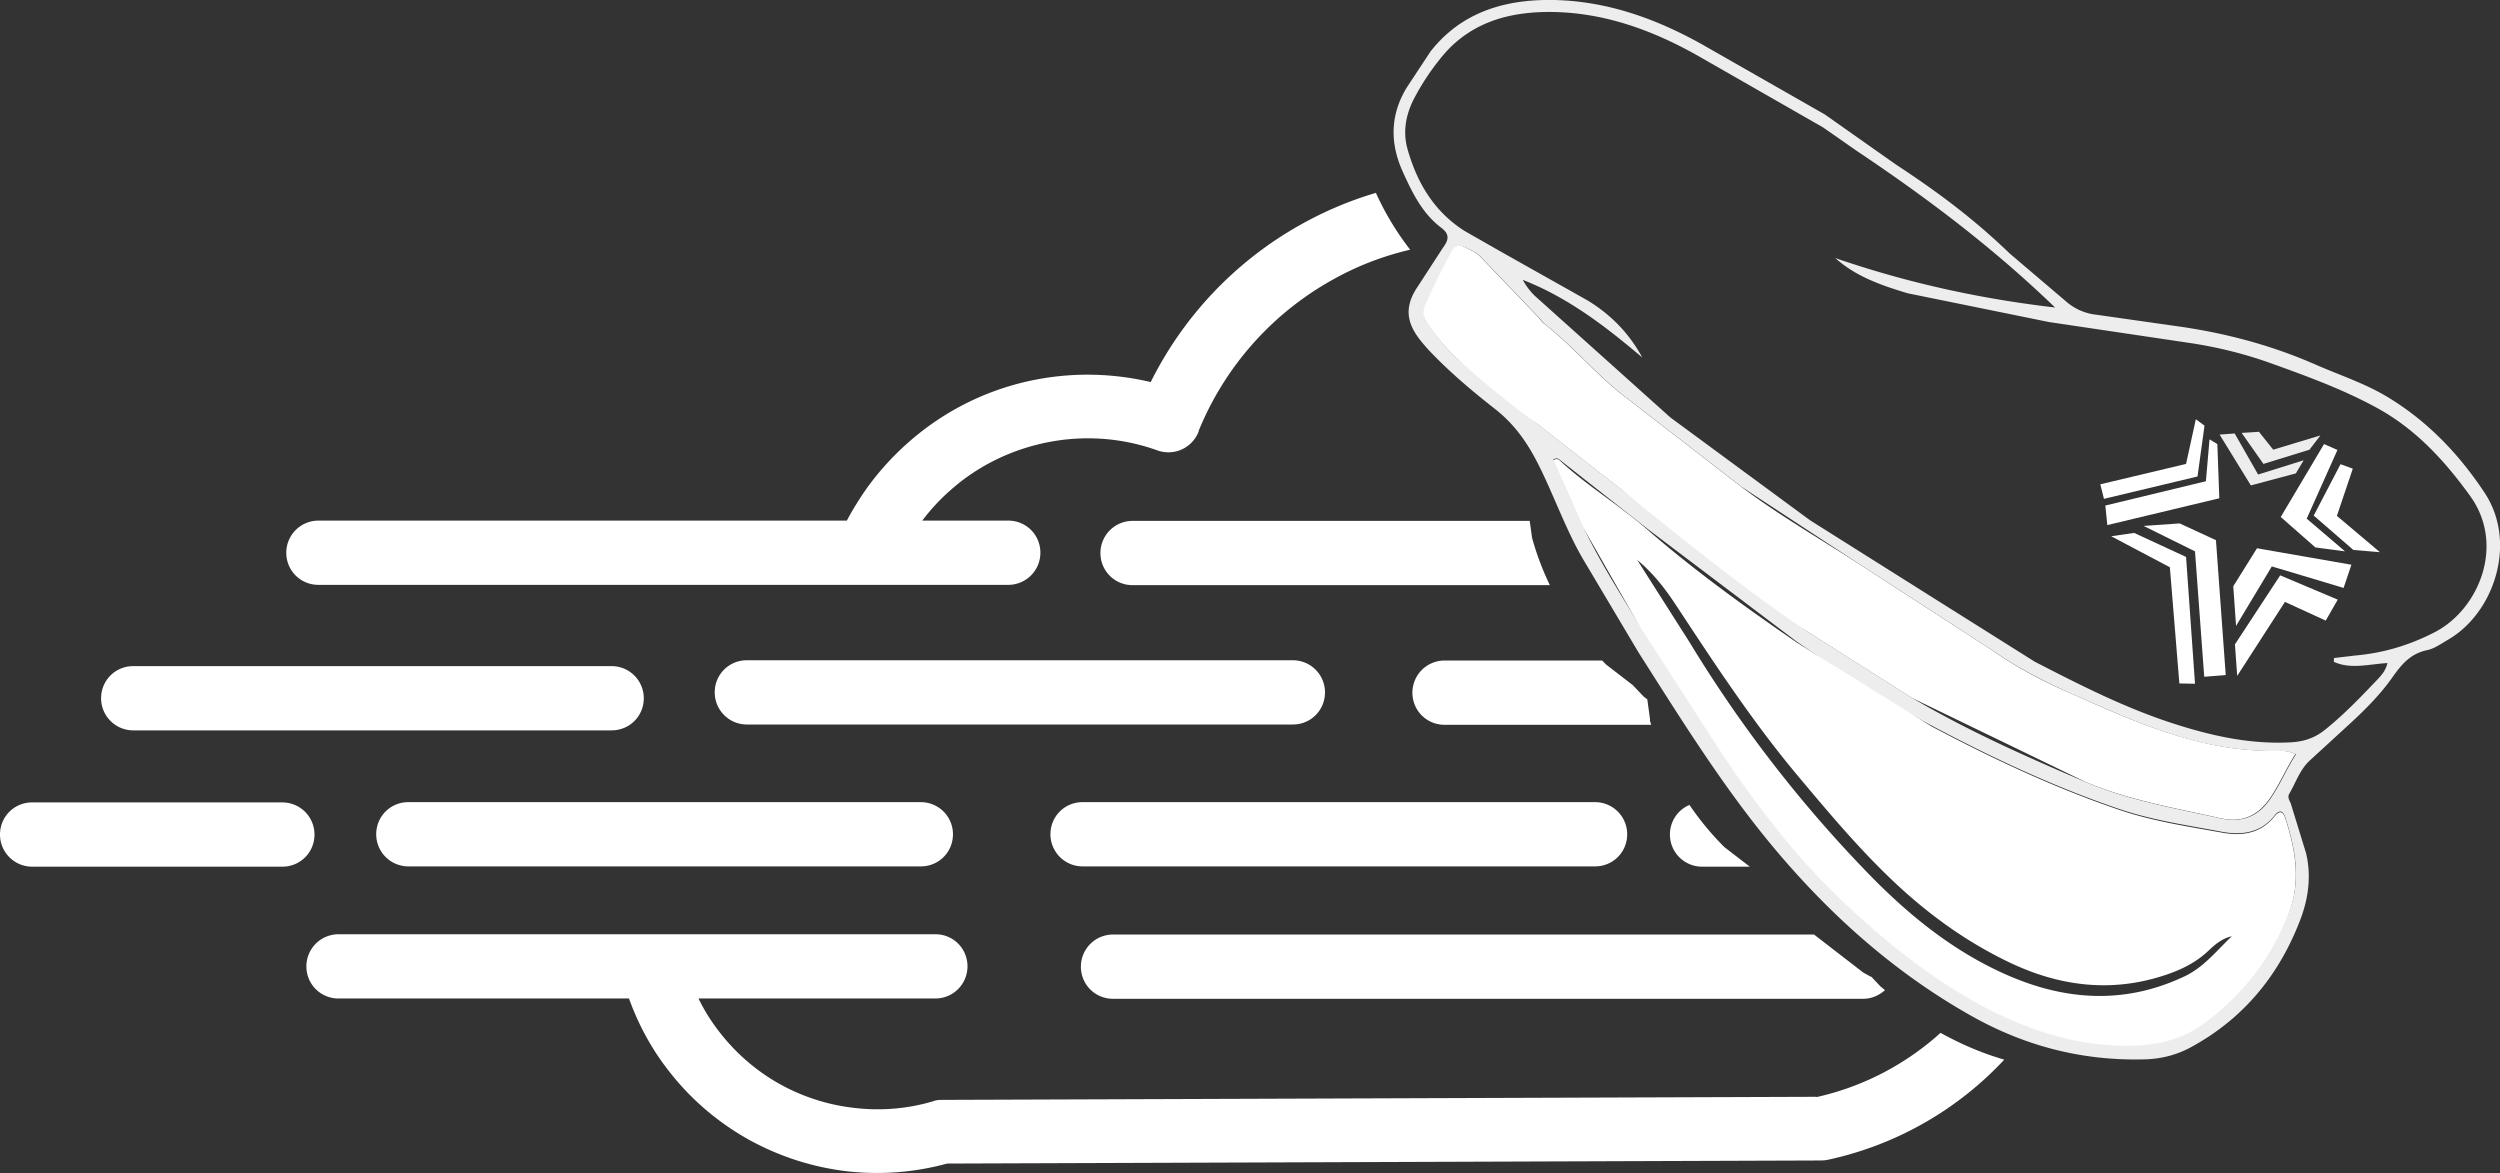 <svg xmlns="http://www.w3.org/2000/svg" width="89.51" height="42" fill="#ffffff"><rect width="100%" height="100%" fill="#333333" stroke="none"/><path d="M14.62 31.02a1.15 1.15 0 0 1-1.15-1.15c0-.64.51-1.15 1.15-1.15h18.35a1.15 1.15 0 0 1 1.15 1.15c0 .64-.51 1.15-1.15 1.15H14.62zm-4.51-2.29a1.15 1.15 0 0 1 1.15 1.15c0 .64-.51 1.15-1.15 1.15H1.15A1.15 1.15 0 0 1 0 29.88c0-.64.51-1.15 1.15-1.15h8.96zm11.79-4.88A1.15 1.15 0 0 1 23.05 25c0 .64-.51 1.15-1.15 1.15H4.77A1.15 1.15 0 0 1 3.62 25c0-.64.51-1.15 1.15-1.15H21.9zm24.39-.21a1.15 1.15 0 0 1 1.15 1.15c0 .64-.51 1.15-1.15 1.15H26.74a1.15 1.15 0 0 1-1.15-1.15c0-.64.51-1.15 1.15-1.15h19.55zm2.96-16.73c-.95.28-1.86.67-2.71 1.15-2.26 1.27-4.14 3.21-5.34 5.62a9.78 9.78 0 0 0-4.1-.09c-1.68.32-3.27 1.09-4.6 2.27-.55.49-1.03 1.02-1.45 1.6a11.02 11.02 0 0 0-.73 1.18H11.4a1.15 1.15 0 0 0-1.15 1.15c0 .64.51 1.15 1.15 1.15h24.7a1.15 1.15 0 0 0 1.15-1.15c0-.64-.51-1.15-1.15-1.15h-3.08a7.28 7.28 0 0 1 1-1.08c1.01-.9 2.23-1.48 3.52-1.73 1.28-.25 2.64-.16 3.91.3a1.16 1.16 0 0 0 1.47-.69v-.02a10.89 10.89 0 0 1 4.75-5.38 10.53 10.53 0 0 1 2.82-1.1 10.06 10.06 0 0 1-1.23-2.04zm15.78 32.36l-31.24.11c-.13 0-.26 0-.38.05a7.01 7.01 0 0 1-2.8.24c-.93-.1-1.85-.39-2.68-.85s-1.56-1.09-2.14-1.83c-.3-.38-.57-.8-.78-1.24h8.48a1.15 1.15 0 0 0 1.15-1.15c0-.64-.51-1.15-1.15-1.15H12.12a1.15 1.15 0 0 0-1.15 1.15c0 .64.51 1.15 1.15 1.15h10.4c.35.97.84 1.86 1.47 2.65.76.97 1.72 1.79 2.83 2.41 1.11.61 2.31.99 3.54 1.13a9.49 9.49 0 0 0 3.55-.28l31.19-.11c.1 0 .21 0 .32-.02a12.12 12.12 0 0 0 6.34-3.59c-.79-.23-1.54-.55-2.28-.96-1.23 1.11-2.74 1.92-4.44 2.3zm-5.95-13.5l-.1-.73-.13-.1-.39-.41-.96-.74c-.05-.05-.09-.1-.14-.14h-5.64a1.15 1.15 0 0 0-1.15 1.15c0 .64.51 1.15 1.15 1.15h7.4c-.02-.05-.03-.11-.05-.16zm-4.23-6.54l-.08-.58H40.55a1.15 1.15 0 0 0-1.15 1.15c0 .64.51 1.15 1.15 1.15h14.94c-.26-.54-.48-1.12-.64-1.71zM38.76 31.02a1.15 1.15 0 0 1-1.15-1.15c0-.64.51-1.15 1.15-1.15h18.35a1.15 1.15 0 0 1 1.15 1.15c0 .64-.51 1.15-1.15 1.15H38.76zm22.97-.7c-.47-.47-.88-.97-1.24-1.5-.41.17-.7.58-.7 1.06a1.15 1.15 0 0 0 1.15 1.15h1.71l-.91-.7zm5.25 4.65l-.27-.15-1.76-1.36h-25.1a1.15 1.15 0 0 0-1.15 1.15c0 .64.51 1.15 1.15 1.15h26.86c.3 0 .57-.12.78-.31l-.16-.13-.33-.35z"/><g fill-rule="evenodd"><path d="M71.96 9.08l2.01 1.71a1.96 1.96 0 0 0 1.1.48l2.88.41c1.72.24 3.38.68 4.97 1.38.87.38 1.77.67 2.59 1.17 1.43.87 2.55 2.05 3.46 3.43 1.16 1.77.34 4.29-1.33 5.25-.24.14-.49.32-.75.37-.61.13-.93.54-1.26 1.01-.45.63-1.01 1.18-1.58 1.7l-1.33 1.22c-.37.33-.51.79-.75 1.2-.08.13 0 .24.05.36l.55 1.79c.18.77.09 1.55-.18 2.29-.75 2.01-2.02 3.59-3.92 4.63-.54.3-1.12.44-1.73.45-2.21.05-4.25-.48-6.18-1.57-2.57-1.45-4.75-3.35-6.67-5.56-2-2.3-3.6-4.89-5.23-7.45l-1.98-3.33c-.64-1.1-1.05-2.31-1.63-3.45-.38-.74-.83-1.38-1.5-1.91-.83-.65-1.64-1.33-2.37-2.1-.65-.7-1.07-1.34-.42-2.3l.91-1.4c.2-.27.24-.47-.06-.7-.68-.51-1.04-1.25-1.38-2-.47-1.03-.46-2.05.14-3.03l.85-1.29C52.34.42 53.9-.03 55.63 0c1.92.04 3.67.67 5.33 1.6l4.38 2.5 2.54 1.79c1.37.9 2.7 1.86 4.08 3.19zm11.6 14.62s0-.09.01-.14l.76-.09c1.02-.09 1.98-.38 2.89-.86 1.53-.82 2.48-3.09 1.23-4.84-.9-1.25-1.93-2.38-3.3-3.14-1.23-.68-2.55-1.16-3.86-1.63-.89-.32-1.82-.55-2.75-.7l-5.18-.77-5.06-1.03c-.93-.28-1.84-.59-2.59-1.26 2.53.87 5.12 1.45 7.87 1.77-2.24-2.16-4.61-3.94-7.09-5.6l-1.22-.85-4.49-2.57c-1.6-.9-3.29-1.52-5.14-1.56-1.59-.03-3.04.36-4.08 1.68a8.67 8.67 0 0 0-.92 1.4c-.3.57-.42 1.19-.25 1.81.34 1.22.96 2.26 2.05 2.95l1.35.77 3.04 1.71c.83.5 1.5 1.18 1.97 2.05-1.31-1.11-2.66-2.15-4.28-2.78a2.44 2.44 0 0 0 .43.57l4.86 4.36 5 3.68 4.43 2.79 3.61 2.27c1.63.84 3.26 1.67 5.01 2.23 1.34.43 2.7.73 4.12.66.47-.02.87-.14 1.25-.44.69-.55 1.3-1.19 1.91-1.83.14-.15.28-.31.34-.57-.67.04-1.31.23-1.91-.04zm-27.94-7.23l1.06 2.38c.59 1.25 1.34 2.41 2.05 3.59l2.66 4.13c1.36 2.08 2.86 4.06 4.67 5.76 1.49 1.4 3.08 2.68 4.91 3.66 1.54.83 3.15 1.37 4.92 1.42 1.11.03 2.14-.14 3.06-.82 1.36-1.02 2.36-2.3 2.99-3.89.46-1.16.25-2.28-.11-3.41-.09-.28-.22-.31-.4-.08-.5.62-1.18.7-1.88.57-1.23-.23-2.47-.41-3.66-.81-2.33-.79-4.56-1.84-6.73-2.99-1.67-.89-3.26-1.93-4.82-3l-5.36-4.05-3.1-2.44c-.06-.05-.13-.12-.26-.04zM82.19 27c-.24-.11-.45-.12-.66-.11a11.22 11.22 0 0 1-3-.38c-1.51-.39-2.92-1.04-4.34-1.66-.98-.44-1.94-.93-2.83-1.55l-4.6-2.98-4.42-2.9-4.29-3.32c-.96-.77-1.75-1.72-2.72-2.48-.1-.08-.17-.19-.26-.28L53.02 9.2c-.15-.16-.35-.24-.55-.34-.22-.11-.36-.06-.48.15-.35.62-.66 1.26-.94 1.91-.11.27-.08.5.1.72.32.43.65.87 1.05 1.22l2.85 2.32 3 2.34 6.61 5.06L68.48 25c1.99 1.17 4.1 2.11 6.22 3.01 1.54.65 3.18.93 4.8 1.29.68.15 1.29 0 1.75-.65.37-.51.59-1.08.95-1.63z" opacity=".91"/><path d="M55.62 16.48c.13-.09.2-.02.26.04.97.89 2.1 1.57 3.1 2.44 1.69 1.47 3.51 2.78 5.36 4.05l4.82 3c2.17 1.15 4.4 2.2 6.73 2.99 1.18.4 2.43.59 3.66.81.7.13 1.37.05 1.88-.57.19-.24.31-.2.4.08.36 1.12.56 2.25.11 3.41-.62 1.59-1.63 2.87-2.99 3.89-.91.68-1.95.85-3.06.82-1.76-.05-3.37-.6-4.92-1.42-1.82-.98-3.42-2.26-4.91-3.66-1.81-1.7-3.31-3.68-4.67-5.76l-2.66-4.13-2.05-3.59-1.06-2.38zm24.3 17.04c-.35.07-.62.3-.86.53-.49.46-1.07.72-1.69.91-1.87.58-3.67.33-5.4-.49-1.62-.77-3.05-1.82-4.35-3.08-1.17-1.13-2.2-2.36-3.24-3.6-1.62-1.93-3-4.04-4.39-6.15-.39-.59-.82-1.14-1.37-1.59l1.87 2.94a46.64 46.64 0 0 0 6.29 8.17c1.47 1.53 3.09 2.87 5.06 3.74 2.11.93 4.23 1.07 6.37.06.7-.33 1.16-.93 1.7-1.44zm2.26-6.51c-.36.55-.58 1.12-.95 1.63-.47.65-1.07.81-1.75.65-1.61-.36-3.25-.64-4.8-1.29l-6.22-3.01-3.82-2.42c-2.3-1.57-4.45-3.31-6.61-5.06l-3-2.34c-.99-.72-1.94-1.5-2.85-2.32-.4-.36-.73-.79-1.05-1.22-.17-.23-.21-.46-.1-.72A22.53 22.53 0 0 1 51.97 9c.12-.21.26-.26.48-.15.19.1.39.18.55.34l2.05 2.14c.09.09.16.21.26.28.97.76 1.76 1.71 2.72 2.48l4.29 3.32c1.41 1.07 2.95 1.94 4.42 2.9l4.6 2.98c.88.62 1.84 1.12 2.83 1.55 1.42.63 2.84 1.27 4.34 1.66.98.26 1.98.4 3 .38.21 0 .42 0 .66.11z"/></g><path d="M84.19 20.22l-3.38-.59-.85 1.36.1 1.42 1.28-2.13 2.57.77.28-.83zm-.49 1.25l-2.06-.87-1.62 2.47.08 1.13 1.71-2.65 1.46.67.43-.75zm-.01-5.36l-.48-.21-1.55 2.61 1.24 1.09 1.06.14-1.37-1.17 1.1-2.46zm.55.67l-.44-.16-.96 1.84 1.42 1.23.95.08-1.54-1.3.57-1.69zm-6.2 1.96l-1.29.09 1.84.91.33 4.49.77-.06-.35-4.83-1.3-.6zm-1.63.34l-.82.12 2.1 1.11.34 4.16.56.01-.32-4.54-1.86-.86zm2.98-3.18l-.28-.17-.13 1.5-3.6.87.07.7 4.01-.96-.07-1.94zm-.77-.89l-.35 1.6-3.07.73.13.52 3.35-.8.25-1.82-.31-.23z"/><path d="M83.08 15.59l-1.69.51-.51-.64-.62.04.78 1.11 1.65-.51.39-.51zm-3.07-.07l-.54.04 1.12 1.82 1.61-.43.28-.47-1.63.51-.84-1.47z" opacity=".91"/></svg>
